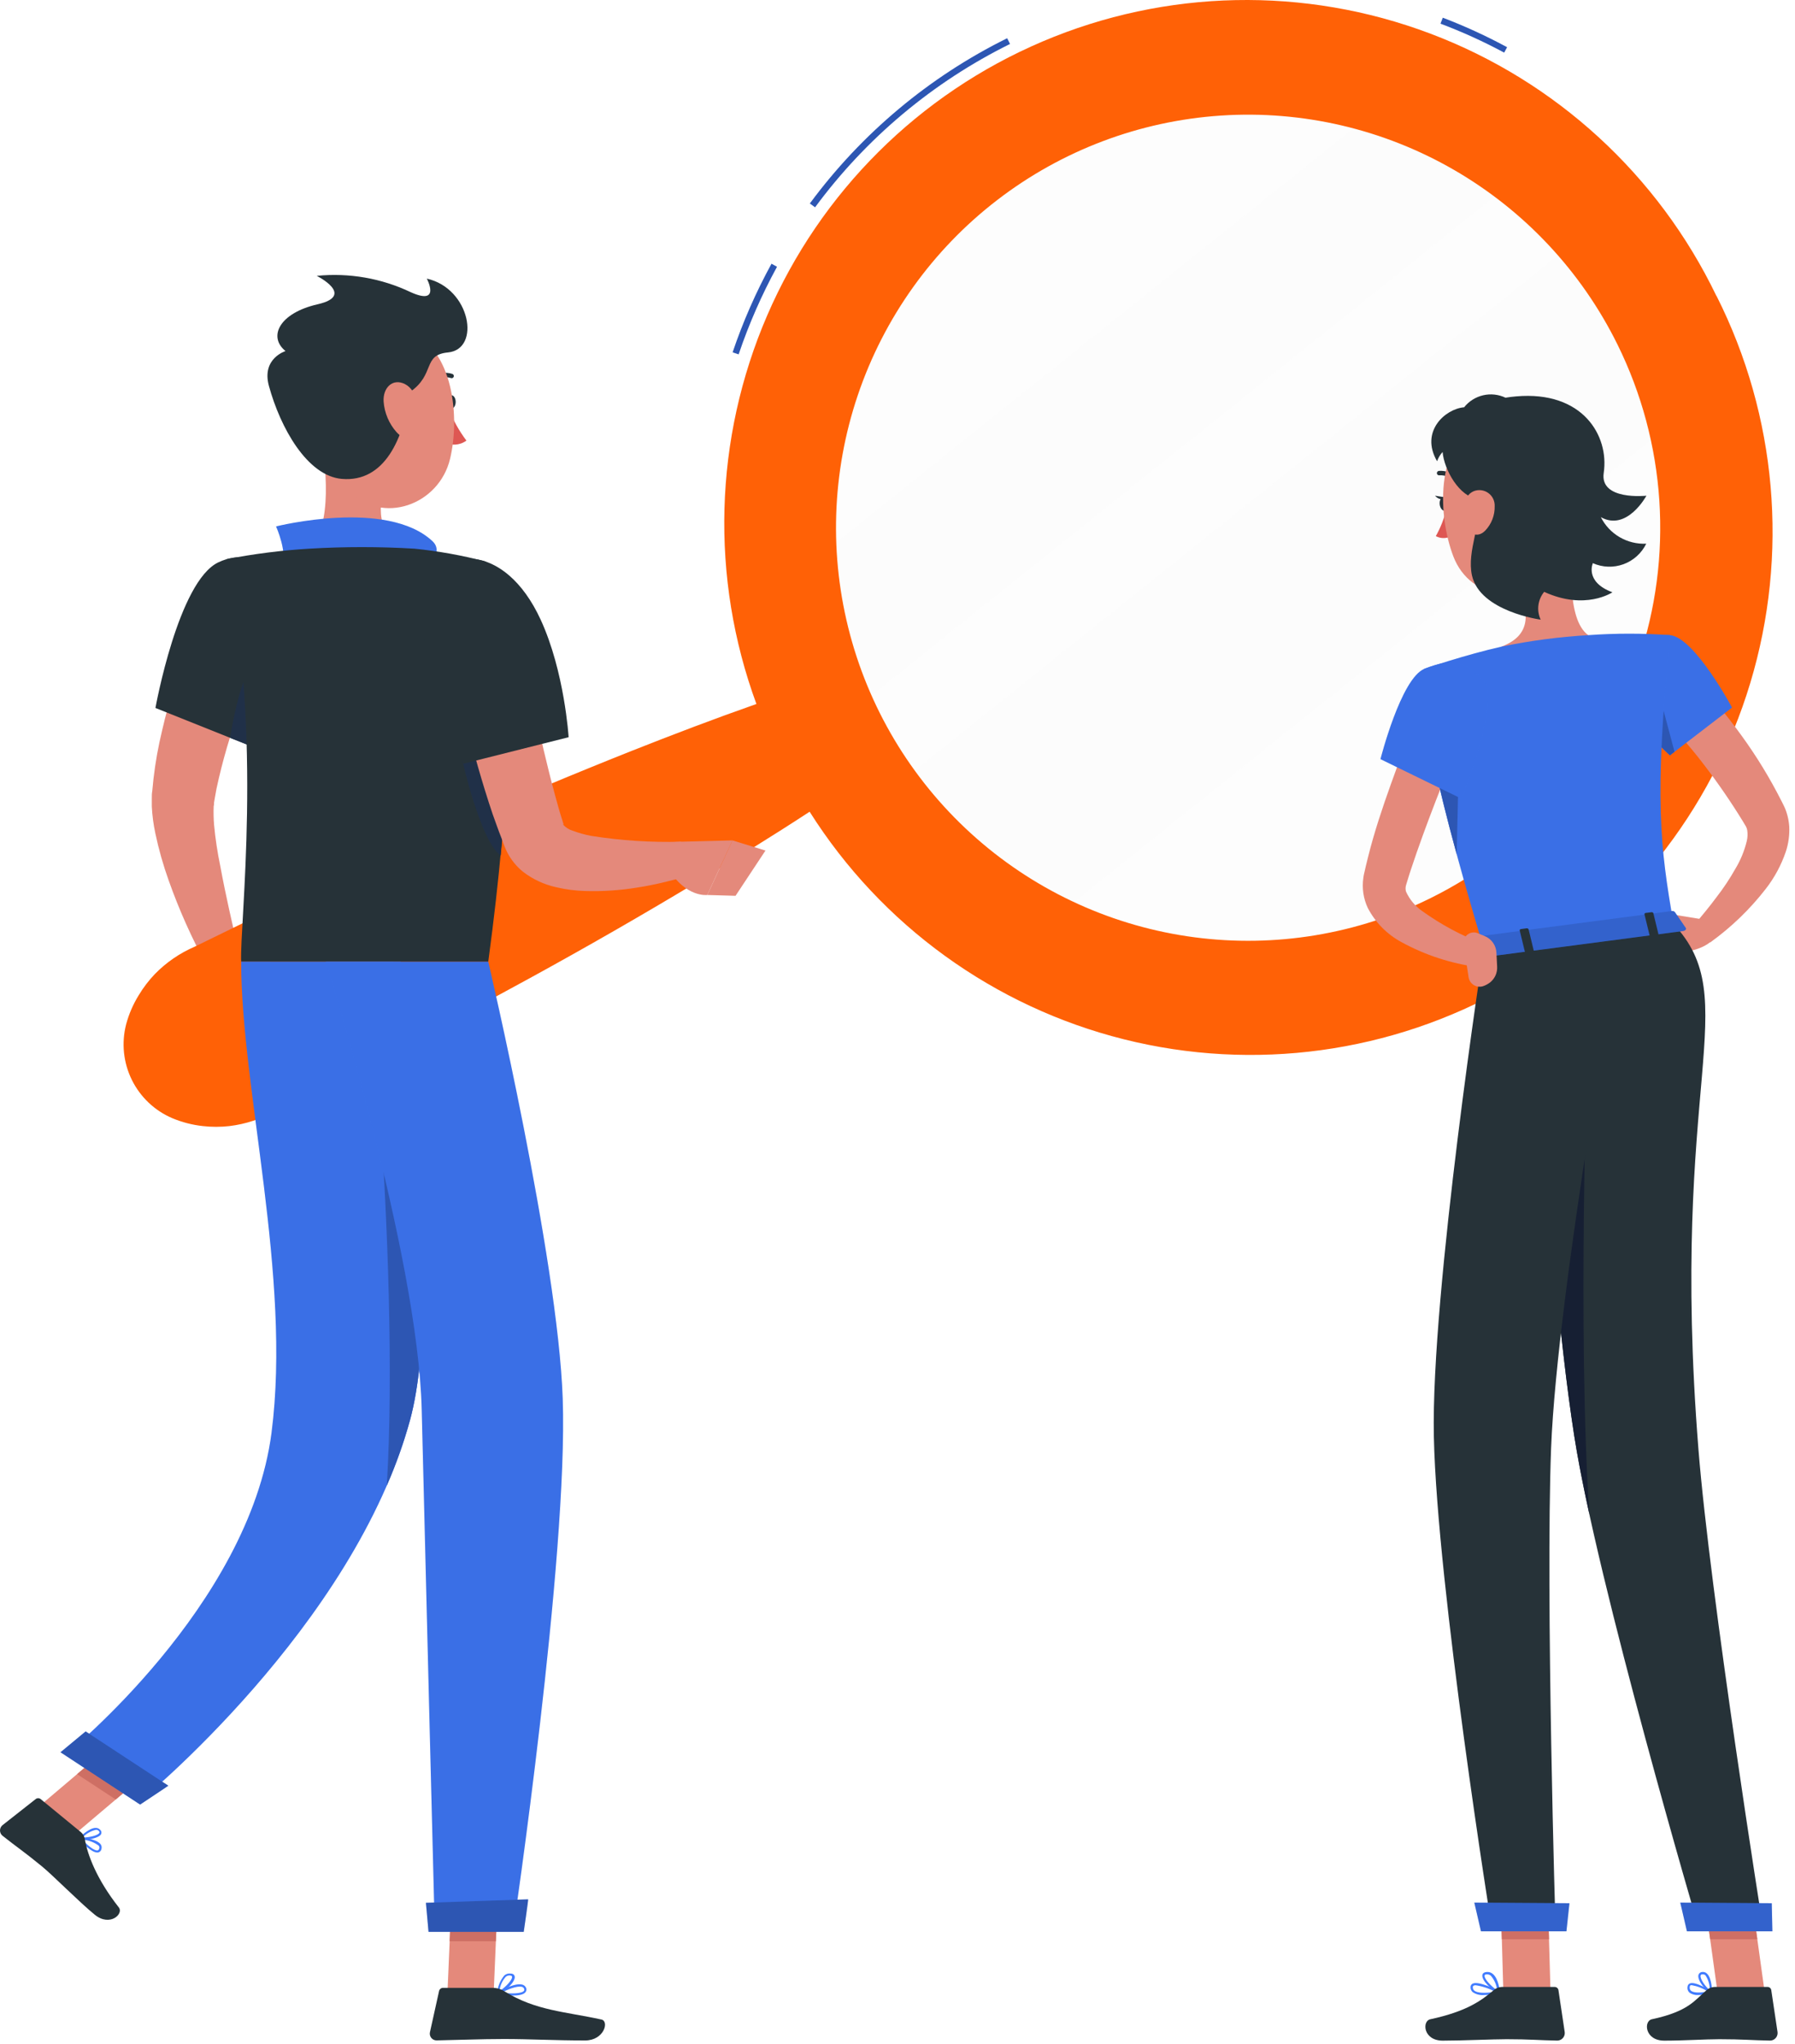 <svg width="209" height="238" viewBox="0 0 209 238" fill="none" xmlns="http://www.w3.org/2000/svg">
<path d="M31.793 73.013C31.148 74.481 30.438 76.066 29.815 77.615C29.193 79.164 28.549 80.756 27.985 82.342C26.828 85.433 25.9 88.605 25.209 91.832L24.997 93.007L24.924 93.447C24.924 93.572 24.924 93.734 24.88 93.88C24.852 94.595 24.867 95.311 24.924 96.024C25.063 97.572 25.312 99.231 25.656 100.89C26.271 104.215 27.055 107.643 27.853 111.019L24.096 112.487C22.345 109.287 20.854 105.952 19.637 102.512C18.996 100.722 18.477 98.89 18.085 97.029C17.865 95.999 17.728 94.954 17.675 93.902V93.014C17.675 92.698 17.675 92.346 17.726 92.141L17.872 90.673C18.091 88.782 18.426 86.907 18.876 85.058C19.286 83.223 19.813 81.439 20.34 79.677C20.867 77.916 21.526 76.183 22.222 74.481C22.566 73.629 22.954 72.785 23.291 71.941C23.628 71.097 24.023 70.29 24.492 69.387L31.793 73.013Z" fill="#E4897B"/>
<path d="M27.655 110.028L30.511 112.825L24.279 115.761C24.279 115.761 22.771 113.111 23.818 110.718L27.655 110.028Z" fill="#E4897B"/>
<path d="M32.818 116.987L27.553 119.145L24.287 115.731L30.511 112.825L32.818 116.987Z" fill="#E4897B"/>
<path opacity="0.4" d="M139.47 113.977C129.109 112.811 119.326 108.592 111.357 101.853C103.388 95.115 97.591 86.159 94.699 76.119C91.807 66.078 91.95 55.403 95.11 45.444C98.269 35.485 104.303 26.688 112.45 20.166C120.596 13.644 130.488 9.689 140.876 8.802C151.264 7.915 161.682 10.135 170.812 15.181C179.941 20.228 187.373 27.874 192.168 37.154C196.963 46.434 198.905 56.931 197.75 67.317C196.982 74.217 194.865 80.899 191.52 86.979C188.175 93.059 183.668 98.419 178.256 102.752C172.843 107.086 166.632 110.307 159.977 112.233C153.322 114.159 146.354 114.752 139.47 113.977Z" fill="#FAFAFA"/>
<path opacity="0.4" d="M177.825 19.82L97.644 84.037C97.307 83.303 96.977 82.569 96.67 81.835C94.66 77.043 93.374 71.976 92.855 66.803L162.111 11.335C167.797 13.236 173.113 16.106 177.825 19.82Z" fill="#FAFAFA"/>
<path opacity="0.4" d="M196.329 47.954L120.944 108.325C113.782 104.583 107.576 99.239 102.806 92.706L185.118 26.778C190.424 32.883 194.26 40.128 196.329 47.954Z" fill="#FAFAFA"/>
<path d="M86.001 41.26L85.305 41.025C86.51 37.461 88.024 34.011 89.831 30.712L90.468 31.065C88.685 34.326 87.191 37.737 86.001 41.26ZM94.891 24.128L94.297 23.695C100.315 15.539 108.191 8.943 117.268 4.457L117.598 5.118C108.623 9.557 100.838 16.083 94.891 24.15V24.128ZM175.138 6.123C172.745 4.837 170.269 3.711 167.727 2.754L167.991 2.064C170.558 3.044 173.058 4.191 175.475 5.499L175.138 6.123Z" fill="#407BFF"/>
<path opacity="0.3" d="M86.001 41.26L85.305 41.025C86.51 37.461 88.024 34.011 89.831 30.712L90.468 31.065C88.685 34.326 87.191 37.737 86.001 41.26ZM94.891 24.128L94.297 23.695C100.315 15.539 108.191 8.943 117.268 4.457L117.598 5.118C108.623 9.557 100.838 16.083 94.891 24.15V24.128ZM175.138 6.123C172.745 4.837 170.269 3.711 167.727 2.754L167.991 2.064C170.558 3.044 173.058 4.191 175.475 5.499L175.138 6.123Z" fill="black"/>
<path d="M199.851 34.463C193.071 20.367 181.139 9.427 166.529 3.91C151.919 -1.606 135.752 -1.275 121.379 4.834C107.006 10.944 95.529 22.363 89.329 36.725C83.128 51.087 82.678 67.29 88.073 81.975C83.182 83.692 78.349 85.535 73.545 87.436C66.618 90.191 59.755 93.068 52.955 96.068C46.159 99.084 39.393 102.16 32.693 105.375C29.332 106.953 26.015 108.619 22.669 110.234C20.928 110.984 19.351 112.068 18.026 113.427C17.309 114.179 16.678 115.008 16.144 115.9C15.493 116.955 14.999 118.1 14.68 119.299C14.129 121.459 14.367 123.745 15.351 125.744C16.336 127.743 18.002 129.323 20.047 130.199C21.183 130.676 22.382 130.988 23.606 131.123C24.64 131.241 25.684 131.241 26.718 131.123C28.597 130.895 30.413 130.299 32.063 129.369C35.38 127.688 38.72 126.066 42.015 124.341C48.605 120.972 55.195 117.456 61.705 113.889C68.215 110.322 74.732 106.586 81.088 102.754C85.481 100.09 89.918 97.367 94.268 94.519C102.62 107.736 115.725 117.225 130.867 121.02C146.009 124.816 162.027 122.626 175.603 114.906C189.178 107.185 199.27 94.525 203.787 79.549C208.304 64.573 206.9 48.43 199.866 34.463H199.851ZM166.563 104.582C158.053 108.792 148.489 110.379 139.08 109.141C129.671 107.903 120.839 103.896 113.702 97.627C106.564 91.358 101.441 83.108 98.981 73.921C96.52 64.734 96.833 55.021 99.879 46.012C102.925 37.003 108.568 29.101 116.094 23.307C123.62 17.512 132.691 14.084 142.16 13.457C151.63 12.829 161.072 15.031 169.293 19.782C177.514 24.534 184.145 31.622 188.348 40.151C191.139 45.816 192.789 51.976 193.204 58.279C193.62 64.583 192.793 70.907 190.77 76.89C188.747 82.873 185.568 88.398 181.415 93.15C177.261 97.901 172.215 101.786 166.563 104.582Z" fill="#FF6106"/>
<path d="M52.032 46.801C52.032 47.235 52.259 47.587 52.544 47.587C52.83 47.587 53.057 47.235 53.057 46.801C53.057 46.368 52.83 46.016 52.544 46.016C52.259 46.016 52.032 46.398 52.032 46.801Z" fill="#263238"/>
<path d="M52.237 47.587C52.755 48.916 53.452 50.168 54.309 51.308C54.013 51.521 53.674 51.666 53.316 51.733C52.958 51.8 52.59 51.788 52.237 51.697V47.587Z" fill="#DE5753"/>
<path d="M50.516 44.387C50.475 44.387 50.435 44.377 50.398 44.36C50.361 44.342 50.329 44.316 50.304 44.284C50.266 44.228 50.25 44.159 50.261 44.092C50.272 44.025 50.308 43.965 50.362 43.924C50.685 43.679 51.062 43.516 51.461 43.448C51.86 43.38 52.269 43.41 52.654 43.535C52.689 43.545 52.721 43.561 52.749 43.584C52.777 43.607 52.799 43.635 52.816 43.667C52.832 43.699 52.841 43.734 52.843 43.77C52.845 43.806 52.839 43.842 52.826 43.875C52.813 43.909 52.794 43.939 52.768 43.965C52.743 43.99 52.712 44.01 52.679 44.023C52.645 44.036 52.61 44.041 52.574 44.04C52.538 44.038 52.503 44.029 52.471 44.012C52.165 43.918 51.841 43.899 51.527 43.957C51.212 44.014 50.916 44.147 50.663 44.343C50.619 44.371 50.568 44.387 50.516 44.387Z" fill="#263238"/>
<path d="M37.24 50.068C37.973 54.009 38.778 61.239 36.025 63.874C36.025 63.874 37.101 67.875 44.416 67.875C52.471 67.875 48.254 63.874 48.254 63.874C43.86 62.817 43.984 59.558 44.746 56.49L37.24 50.068Z" fill="#E4897B"/>
<path d="M32.737 65.952C33.608 64.594 32.144 61.298 32.144 61.298C32.144 61.298 45.09 58.032 50.384 63.045C51.483 64.08 50.267 65.607 50.267 65.607L32.737 65.952Z" fill="#407BFF"/>
<path opacity="0.1" d="M32.737 65.952C33.608 64.594 32.144 61.298 32.144 61.298C32.144 61.298 45.09 58.032 50.384 63.045C51.483 64.08 50.267 65.607 50.267 65.607L32.737 65.952Z" fill="black"/>
<path d="M11.319 215.71C10.638 215.71 9.547 214.572 9.225 214.146C9.211 214.126 9.203 214.101 9.203 214.076C9.203 214.052 9.211 214.027 9.225 214.007C9.236 213.986 9.253 213.969 9.274 213.958C9.295 213.946 9.318 213.94 9.342 213.941C9.422 213.941 11.216 214.102 11.707 214.741C11.76 214.808 11.798 214.886 11.819 214.97C11.839 215.054 11.841 215.141 11.824 215.225C11.818 215.334 11.778 215.439 11.709 215.524C11.641 215.61 11.548 215.672 11.443 215.702L11.319 215.71ZM9.62 214.242C10.155 214.858 11.011 215.555 11.377 215.467C11.377 215.467 11.524 215.431 11.568 215.196C11.577 215.147 11.576 215.096 11.563 215.048C11.55 215 11.527 214.955 11.495 214.917C10.952 214.505 10.299 214.265 9.62 214.227V214.242Z" fill="#407BFF"/>
<path d="M9.7 214.227C9.569 214.24 9.437 214.24 9.305 214.227C9.282 214.225 9.26 214.217 9.242 214.202C9.223 214.188 9.21 214.168 9.203 214.146C9.192 214.126 9.187 214.103 9.187 214.08C9.187 214.057 9.192 214.035 9.203 214.014C9.254 213.97 10.33 212.847 11.143 212.847C11.24 212.845 11.337 212.863 11.427 212.901C11.516 212.939 11.597 212.996 11.663 213.067C11.736 213.128 11.786 213.213 11.804 213.306C11.823 213.399 11.809 213.496 11.765 213.581C11.553 213.992 10.433 214.227 9.7 214.227ZM9.605 213.97C10.338 213.97 11.399 213.742 11.575 213.419C11.575 213.419 11.626 213.324 11.509 213.207C11.466 213.16 11.414 213.124 11.356 213.1C11.298 213.075 11.235 213.064 11.172 213.067C10.572 213.205 10.027 213.52 9.605 213.97Z" fill="#407BFF"/>
<path d="M59.64 232.371C59.085 232.368 58.531 232.316 57.985 232.217C57.958 232.212 57.934 232.197 57.916 232.176C57.899 232.154 57.889 232.127 57.89 232.1C57.886 232.074 57.889 232.048 57.9 232.025C57.91 232.002 57.927 231.982 57.949 231.968C58.029 231.924 59.904 230.845 60.804 231.094C60.888 231.113 60.967 231.149 61.036 231.199C61.105 231.25 61.163 231.314 61.207 231.388C61.264 231.469 61.295 231.567 61.295 231.667C61.295 231.767 61.264 231.864 61.207 231.946C60.995 232.276 60.328 232.371 59.64 232.371ZM58.403 232.026C59.398 232.173 60.76 232.166 61.009 231.814C61.046 231.77 61.075 231.689 61.009 231.535C60.953 231.443 60.864 231.377 60.76 231.351C60.189 231.204 59.054 231.689 58.403 232.026Z" fill="#407BFF"/>
<path d="M58.014 232.225C57.99 232.232 57.965 232.232 57.941 232.225C57.921 232.212 57.905 232.193 57.896 232.17C57.887 232.148 57.885 232.123 57.89 232.1C57.939 231.336 58.232 230.608 58.725 230.023C58.824 229.936 58.941 229.873 59.068 229.836C59.194 229.799 59.327 229.79 59.457 229.81C59.808 229.81 59.911 230.023 59.933 230.162C60.028 230.771 58.747 231.938 58.095 232.232L58.014 232.225ZM59.325 230.023C59.164 230.021 59.008 230.079 58.886 230.184C58.472 230.648 58.215 231.231 58.153 231.85C58.812 231.447 59.691 230.536 59.618 230.169C59.618 230.169 59.618 230.045 59.369 230.023H59.325Z" fill="#407BFF"/>
<path d="M52.098 232.092H57.48L58.014 219.607H52.632L52.098 232.092Z" fill="#E4897B"/>
<path d="M4.172 210.66L8.668 213.61L18.597 205.206L14.094 202.248L4.172 210.66Z" fill="#E4897B"/>
<path d="M9.408 213.331L4.736 209.493C4.653 209.425 4.55 209.387 4.443 209.387C4.336 209.387 4.233 209.425 4.15 209.493L0.298 212.524C0.205 212.598 0.13 212.693 0.078 212.8C0.027 212.907 0 213.025 0 213.144C0 213.263 0.027 213.381 0.078 213.489C0.13 213.596 0.205 213.69 0.298 213.764C1.953 215.078 2.825 215.636 4.882 217.324C6.149 218.359 9.276 221.53 11.04 222.962C12.805 224.393 14.423 222.851 13.838 222.11C11.209 218.77 10.176 215.915 9.876 214.146C9.824 213.826 9.658 213.537 9.408 213.331Z" fill="#263238"/>
<path d="M57.443 231.469H51.585C51.478 231.469 51.375 231.505 51.291 231.572C51.207 231.639 51.148 231.731 51.124 231.836L50.062 236.629C50.035 236.745 50.035 236.865 50.062 236.982C50.089 237.098 50.142 237.206 50.217 237.299C50.291 237.392 50.386 237.466 50.494 237.516C50.602 237.567 50.719 237.592 50.838 237.59C52.955 237.553 56.015 237.429 58.681 237.429C61.793 237.429 64.487 237.597 68.134 237.597C70.331 237.597 70.96 235.359 70.031 235.161C65.828 234.236 62.386 234.14 58.754 231.887C58.364 231.628 57.91 231.483 57.443 231.469Z" fill="#263238"/>
<path d="M25.422 65.482C20.757 67.684 18.099 82.437 18.099 82.437L29.5 86.995C31.169 82.911 32.518 78.702 33.535 74.407C35.102 67.61 30.196 63.206 25.422 65.482Z" fill="#263238"/>
<path d="M31.47 73.798C28.651 76.661 27.362 82.268 26.799 85.916L29.53 87.01C31.151 83.041 32.473 78.956 33.484 74.789C33.242 73.233 32.642 72.609 31.47 73.798Z" fill="#203048"/>
<path d="M56.528 65.379C56.528 65.379 62.254 71.868 56.85 111.988H28.08C27.882 107.584 30.657 85.968 26.396 65.108C29.575 64.49 32.792 64.082 36.025 63.889C40.097 63.647 44.181 63.647 48.253 63.889C51.046 64.171 53.812 64.669 56.528 65.379Z" fill="#263238"/>
<path d="M59.157 80.954L54.309 72.58C53.373 76.487 52.991 80.507 53.174 84.522C53.306 87.399 55.935 98.057 58.3 99.613C58.928 93.414 59.214 87.185 59.157 80.954Z" fill="#203048"/>
<path d="M59.83 71.112C60.562 74.679 61.295 78.334 62.078 81.916C62.862 85.498 63.675 89.095 64.619 92.566C64.861 93.425 65.088 94.306 65.352 95.128L65.549 95.759L65.644 96.075V96.038C65.593 95.972 65.534 95.965 65.579 96.038C65.879 96.368 66.264 96.609 66.692 96.736C67.384 96.994 68.097 97.193 68.822 97.33C72.284 97.88 75.79 98.109 79.293 98.013L79.989 102.006C79.008 102.321 78.093 102.549 77.126 102.776C76.159 103.004 75.208 103.195 74.234 103.342C72.219 103.678 70.176 103.815 68.134 103.753C66.999 103.722 65.87 103.574 64.766 103.312C63.361 103.004 62.041 102.39 60.899 101.514C60.154 100.91 59.538 100.161 59.091 99.312C58.974 99.092 58.871 98.842 58.776 98.629L58.644 98.284L58.373 97.55C58 96.618 57.692 95.701 57.355 94.783C56.118 91.113 55.085 87.406 54.177 83.707C53.269 80.008 52.486 76.316 51.834 72.521L59.83 71.112Z" fill="#E4897B"/>
<path d="M49.344 69.313C47.829 74.238 53.972 88.926 53.972 88.926L66.208 85.843C66.208 85.843 65.74 78.209 62.95 72.154C58.747 63.023 51.16 63.405 49.344 69.313Z" fill="#263238"/>
<path d="M79.191 98.013L85.283 97.859L82.354 104.215C82.354 104.215 79.872 104.545 77.836 101.191L75.691 98.622L78.159 98.13C78.498 98.058 78.844 98.019 79.191 98.013Z" fill="#E4897B"/>
<path d="M89.128 99.04L85.642 104.31L82.354 104.215L85.283 97.859L89.128 99.04Z" fill="#E4897B"/>
<path d="M58.014 219.607L57.736 226.044H52.354L52.632 219.607H58.014Z" fill="#CE6F64"/>
<path d="M14.094 202.248L18.597 205.206L13.472 209.537L8.975 206.586L14.094 202.248Z" fill="#CE6F64"/>
<path d="M37.577 45.869C37.899 51.206 37.819 54.354 40.506 57.092C44.548 61.225 51.131 58.78 52.405 53.422C53.555 48.622 52.837 40.695 47.624 38.566C46.473 38.101 45.224 37.936 43.992 38.087C42.761 38.238 41.588 38.7 40.584 39.431C39.58 40.161 38.777 41.134 38.251 42.261C37.725 43.387 37.493 44.629 37.577 45.869Z" fill="#E4897B"/>
<path d="M31.309 44.93C32.635 49.796 35.754 55.404 39.789 55.764C44.797 56.204 47.06 51.015 47.719 45.657C50.721 43.594 49.147 41.326 52.156 41.04C56.023 40.673 54.785 33.582 49.696 32.444C49.696 32.444 51.402 35.637 47.821 34.023C44.416 32.4 40.633 31.743 36.882 32.121C36.882 32.121 41.451 34.412 36.984 35.432C32.517 36.452 31.185 39.212 33.242 40.878C33.242 40.886 30.438 41.73 31.309 44.93Z" fill="#263238"/>
<path d="M44.666 46.758C44.764 48.084 45.297 49.341 46.181 50.332C47.353 51.631 48.576 50.824 48.781 49.246C48.971 47.829 48.583 45.444 47.148 44.724C45.713 44.005 44.57 45.157 44.666 46.758Z" fill="#E4897B"/>
<path d="M46.642 111.988C46.642 111.988 51.885 150.046 47.755 165.298C41.209 189.447 16.181 209.83 16.181 209.83L7.694 204.252C7.694 204.252 29.01 187.04 31.617 166.818C33.96 148.666 28.08 126.712 28.08 111.981L46.642 111.988Z" fill="#407BFF"/>
<path opacity="0.1" d="M46.642 111.988C46.642 111.988 51.885 150.046 47.755 165.298C41.209 189.447 16.181 209.83 16.181 209.83L7.694 204.252C7.694 204.252 29.01 187.04 31.617 166.818C33.96 148.666 28.08 126.712 28.08 111.981L46.642 111.988Z" fill="black"/>
<path d="M48.81 133.744C47.414 132.141 45.878 130.667 44.219 129.34C45.112 141.693 45.844 159.992 45.032 172.991C46.124 170.499 47.035 167.93 47.755 165.306C49.769 157.856 49.557 144.989 48.81 133.744Z" fill="#407BFF"/>
<path opacity="0.3" d="M48.81 133.744C47.414 132.141 45.878 130.667 44.219 129.34C45.112 141.693 45.844 159.992 45.032 172.991C46.124 170.499 47.035 167.93 47.755 165.306C49.769 157.856 49.557 144.989 48.81 133.744Z" fill="black"/>
<path d="M19.601 207.929C19.637 207.929 16.313 210.131 16.313 210.131L7.042 204.039L9.971 201.609L19.601 207.929Z" fill="#407BFF"/>
<path opacity="0.3" d="M19.601 207.929C19.637 207.929 16.313 210.131 16.313 210.131L7.042 204.039L9.971 201.609L19.601 207.929Z" fill="black"/>
<path d="M56.85 111.988C56.85 111.988 64.949 146.413 65.52 162.862C66.164 181.3 59.742 224.797 59.742 224.797H50.626C50.626 224.797 49.506 180.962 49.103 164.168C48.656 145.855 37.936 111.988 37.936 111.988H56.85Z" fill="#407BFF"/>
<path opacity="0.1" d="M56.85 111.988C56.85 111.988 64.949 146.413 65.52 162.862C66.164 181.3 59.742 224.797 59.742 224.797H50.626C50.626 224.797 49.506 180.962 49.103 164.168C48.656 145.855 37.936 111.988 37.936 111.988H56.85Z" fill="black"/>
<path d="M61.493 221.163C61.536 221.163 60.98 224.951 60.98 224.951H49.894L49.593 221.567L61.493 221.163Z" fill="#407BFF"/>
<path opacity="0.3" d="M61.493 221.163C61.536 221.163 60.98 224.951 60.98 224.951H49.894L49.593 221.567L61.493 221.163Z" fill="black"/>
<path d="M197.018 78.907C197.64 79.494 198.131 79.993 198.643 80.551C199.156 81.109 199.639 81.652 200.108 82.217C201.06 83.34 201.953 84.522 202.817 85.711C204.543 88.096 206.078 90.614 207.408 93.242L207.679 93.778C207.811 94.037 207.922 94.307 208.009 94.585C208.185 95.122 208.294 95.679 208.331 96.244C208.378 97.239 208.242 98.234 207.928 99.18C207.393 100.75 206.599 102.219 205.578 103.525C203.738 105.894 201.567 107.985 199.134 109.735L197.31 107.635C198.167 106.63 199.061 105.551 199.859 104.472C200.671 103.426 201.405 102.322 202.055 101.169C202.663 100.162 203.112 99.068 203.388 97.925C203.483 97.516 203.5 97.092 203.439 96.677C203.413 96.537 203.369 96.401 203.308 96.273C203.28 96.217 203.248 96.163 203.212 96.112L202.978 95.715C201.566 93.407 200.033 91.175 198.387 89.028C197.574 87.95 196.703 86.915 195.824 85.894C195.392 85.381 194.945 84.881 194.499 84.382C194.052 83.883 193.569 83.384 193.181 82.995L197.018 78.907Z" fill="#E4897B"/>
<path d="M198.013 107.019L192.543 106.123L195.407 110.924C195.407 110.924 198.929 110.799 199.932 108.722L198.013 107.019Z" fill="#E4897B"/>
<path d="M188.501 108.34L191.108 112.238L195.407 110.924L192.544 106.123L188.501 108.34Z" fill="#E4897B"/>
<path d="M197.75 232.305C197.378 232.337 197.007 232.236 196.703 232.019C196.611 231.932 196.543 231.823 196.506 231.702C196.469 231.581 196.463 231.453 196.49 231.329C196.496 231.25 196.522 231.174 196.567 231.11C196.613 231.045 196.675 230.994 196.747 230.962C197.384 230.676 199.053 231.747 199.244 231.872C199.265 231.886 199.282 231.906 199.291 231.93C199.301 231.954 199.302 231.98 199.295 232.004C199.292 232.029 199.281 232.053 199.264 232.072C199.247 232.09 199.224 232.103 199.2 232.107C198.725 232.228 198.239 232.294 197.75 232.305ZM197.018 231.168C196.964 231.159 196.91 231.159 196.856 231.168C196.824 231.183 196.797 231.206 196.778 231.236C196.758 231.266 196.747 231.301 196.747 231.336C196.727 231.418 196.729 231.504 196.752 231.585C196.775 231.666 196.819 231.74 196.878 231.799C197.157 232.048 197.874 232.085 198.834 231.894C198.284 231.53 197.666 231.283 197.018 231.168Z" fill="#407BFF"/>
<path d="M199.214 232.1H199.148C198.629 231.799 197.625 230.632 197.75 229.993C197.774 229.893 197.829 229.802 197.908 229.736C197.988 229.67 198.086 229.631 198.189 229.626C198.288 229.612 198.389 229.62 198.484 229.651C198.579 229.681 198.666 229.733 198.738 229.802C199.339 230.331 199.346 231.916 199.346 232.004C199.345 232.027 199.338 232.048 199.327 232.067C199.315 232.087 199.299 232.103 199.28 232.114L199.214 232.1ZM198.277 229.898H198.219C198.057 229.898 198.021 229.986 198.006 230.052C197.933 230.426 198.555 231.322 199.075 231.74C199.088 231.124 198.912 230.52 198.57 230.008C198.526 229.967 198.474 229.936 198.417 229.917C198.36 229.898 198.3 229.891 198.24 229.898H198.277Z" fill="#407BFF"/>
<path d="M172.795 232.305C172.327 232.35 171.859 232.231 171.469 231.968C171.381 231.89 171.314 231.791 171.272 231.682C171.23 231.572 171.214 231.453 171.228 231.336C171.232 231.265 171.255 231.196 171.293 231.136C171.332 231.075 171.385 231.026 171.447 230.991C172.128 230.61 174.31 231.725 174.559 231.865C174.582 231.88 174.6 231.901 174.612 231.925C174.624 231.95 174.628 231.977 174.625 232.004C174.621 232.03 174.609 232.054 174.59 232.072C174.572 232.091 174.548 232.103 174.523 232.107C173.954 232.228 173.376 232.295 172.795 232.305ZM171.821 231.168C171.737 231.162 171.653 231.18 171.579 231.219C171.553 231.232 171.531 231.251 171.515 231.276C171.499 231.301 171.491 231.329 171.491 231.358C171.48 231.435 171.488 231.513 171.513 231.586C171.539 231.659 171.581 231.724 171.638 231.777C171.975 232.078 172.875 232.129 174.091 231.924C173.382 231.545 172.615 231.29 171.821 231.168Z" fill="#407BFF"/>
<path d="M174.501 232.1H174.442C173.791 231.806 172.494 230.632 172.597 229.993C172.597 229.846 172.729 229.663 173.088 229.626C173.219 229.612 173.351 229.625 173.477 229.664C173.603 229.703 173.72 229.768 173.82 229.854C174.508 230.426 174.64 231.909 174.64 231.975C174.643 231.997 174.64 232.02 174.63 232.041C174.621 232.062 174.607 232.079 174.589 232.092C174.561 232.104 174.53 232.107 174.501 232.1ZM173.19 229.898H173.11C172.875 229.898 172.861 230.015 172.853 230.045C172.795 230.419 173.673 231.351 174.318 231.755C174.254 231.127 173.998 230.535 173.585 230.059C173.474 229.964 173.336 229.908 173.19 229.898Z" fill="#407BFF"/>
<path d="M183.156 62.032C182.944 65.35 182.372 72.088 184.913 73.952C184.913 73.952 184.452 77.351 178.455 78.143C171.865 79.002 174.874 75.273 174.874 75.273C178.367 73.938 177.92 71.273 176.968 68.836L183.156 62.032Z" fill="#E4897B"/>
<path d="M169.514 56.167C169.478 56.167 169.442 56.16 169.409 56.144C169.376 56.129 169.347 56.107 169.324 56.079C169.114 55.83 168.85 55.634 168.551 55.507C168.252 55.379 167.927 55.324 167.603 55.345C167.569 55.352 167.534 55.351 167.5 55.343C167.466 55.335 167.434 55.321 167.406 55.3C167.378 55.279 167.354 55.253 167.336 55.223C167.319 55.193 167.307 55.16 167.303 55.125C167.294 55.056 167.314 54.986 167.356 54.932C167.399 54.877 167.461 54.841 167.53 54.831C167.943 54.797 168.359 54.862 168.742 55.023C169.124 55.184 169.462 55.436 169.727 55.756C169.758 55.795 169.779 55.841 169.785 55.89C169.792 55.94 169.784 55.99 169.763 56.035C169.743 56.08 169.71 56.119 169.668 56.146C169.627 56.173 169.578 56.188 169.529 56.189L169.514 56.167Z" fill="#263238"/>
<path d="M168.372 59.419C168.112 60.472 167.711 61.484 167.178 62.428C167.423 62.56 167.693 62.636 167.97 62.652C168.248 62.667 168.525 62.621 168.782 62.517L168.372 59.419Z" fill="#DE5753"/>
<path d="M168.665 58.612C168.723 59.052 168.54 59.434 168.255 59.478C167.969 59.522 167.684 59.184 167.632 58.744C167.581 58.303 167.757 57.922 168.042 57.885C168.328 57.848 168.613 58.142 168.665 58.612Z" fill="#263238"/>
<path d="M168.174 57.892L167.083 57.723C167.083 57.723 167.728 58.48 168.174 57.892Z" fill="#263238"/>
<path d="M180.535 231.982H175.043L174.677 219.247H180.168L180.535 231.982Z" fill="#E4897B"/>
<path d="M205.468 231.982H199.976L198.211 219.247H203.703L205.468 231.982Z" fill="#E4897B"/>
<path d="M199.639 231.366H205.805C205.91 231.365 206.012 231.402 206.091 231.471C206.171 231.54 206.222 231.636 206.237 231.74L206.969 236.636C206.982 236.759 206.97 236.884 206.931 237.002C206.893 237.12 206.831 237.229 206.748 237.321C206.665 237.414 206.563 237.487 206.45 237.537C206.337 237.587 206.214 237.613 206.09 237.612C203.945 237.575 202.905 237.451 200.196 237.451C198.526 237.451 196.088 237.619 193.788 237.619C191.489 237.619 191.365 235.337 192.324 235.131C196.622 234.206 197.303 232.929 198.746 231.703C198.997 231.494 199.312 231.375 199.639 231.366Z" fill="#263238"/>
<path d="M174.86 231.366H181.018C181.124 231.365 181.227 231.402 181.307 231.471C181.388 231.539 181.441 231.635 181.457 231.74L182.189 236.636C182.203 236.759 182.19 236.884 182.152 237.002C182.114 237.121 182.051 237.229 181.968 237.321C181.885 237.414 181.784 237.487 181.671 237.537C181.557 237.587 181.435 237.613 181.311 237.612C179.165 237.575 178.125 237.451 175.416 237.451C173.747 237.451 170.29 237.619 167.991 237.619C165.692 237.619 165.567 235.337 166.527 235.131C170.825 234.206 172.516 232.929 173.966 231.703C174.218 231.494 174.533 231.375 174.86 231.366Z" fill="#263238"/>
<path d="M174.677 219.247L174.867 225.817H180.359L180.168 219.247H174.677Z" fill="#CE6F64"/>
<path d="M203.703 219.247H198.211L199.126 225.817H204.611L203.703 219.247Z" fill="#CE6F64"/>
<path d="M183.229 55.162C183.603 60.608 183.874 62.906 181.516 66.04C177.964 70.745 171.213 70.018 169.221 64.792C167.427 60.087 167.12 51.976 172.114 49.128C173.212 48.497 174.454 48.158 175.72 48.143C176.986 48.127 178.235 48.437 179.348 49.041C180.462 49.645 181.403 50.525 182.082 51.596C182.761 52.667 183.156 53.895 183.229 55.162Z" fill="#E4897B"/>
<path d="M186.393 60.219C189.439 61.922 191.701 57.723 191.701 57.723C191.701 57.723 186.239 58.318 186.729 55.059C187.374 50.736 184.284 45.48 176.536 46.156C176.104 46.192 175.694 46.244 175.292 46.31C174.481 45.924 173.563 45.825 172.689 46.027C171.814 46.23 171.034 46.722 170.473 47.425C168.277 47.609 165.311 50.237 167.325 53.709C167.466 53.309 167.685 52.943 167.969 52.63C168.137 54.663 169.91 57.892 172.121 58.105C172.597 60.887 170.752 64.109 171.389 67.016C172.333 71.207 179.385 72.154 179.385 72.154C179.142 71.63 179.051 71.049 179.124 70.476C179.196 69.903 179.429 69.363 179.795 68.917C184.584 71.119 187.74 68.968 187.74 68.968C184.474 67.75 185.463 65.577 185.463 65.577C186.59 66.079 187.868 66.123 189.027 65.7C190.187 65.277 191.137 64.42 191.679 63.309C190.595 63.361 189.518 63.096 188.58 62.548C187.642 62 186.882 61.191 186.393 60.219Z" fill="#263238"/>
<path d="M174.032 58.942C174.045 59.465 173.955 59.985 173.766 60.472C173.578 60.96 173.295 61.405 172.934 61.782C171.967 62.788 170.781 62.083 170.459 60.799C170.173 59.639 170.334 57.723 171.594 57.195C171.871 57.086 172.171 57.048 172.467 57.084C172.762 57.121 173.044 57.231 173.286 57.405C173.528 57.578 173.724 57.81 173.854 58.078C173.984 58.347 174.046 58.644 174.032 58.942Z" fill="#E4897B"/>
<path d="M178.594 109.683C178.594 109.683 179.985 145.914 183.295 167.185C185.961 184.375 197.801 224.54 197.801 224.54H205.285C205.285 224.54 199.112 185.748 197.757 168.756C194.33 125.751 203.227 116.517 194.828 107.562L178.594 109.683Z" fill="#263238"/>
<path d="M184.848 121.141C184.848 121.141 181.465 120.554 179.487 127.013C180.22 139.249 181.472 155.485 183.295 167.185C183.698 169.791 184.313 172.932 185.067 176.375C183.639 155.705 184.848 121.141 184.848 121.141Z" fill="#161F33"/>
<path d="M172.758 110.447C172.758 110.447 166.593 150.53 166.951 167.302C167.325 184.749 173.703 224.554 173.703 224.554H181.12C181.12 224.554 179.949 185.784 180.6 168.653C181.333 149.973 188.941 108.34 188.941 108.34L172.758 110.447Z" fill="#263238"/>
<path d="M206.368 224.892H196.417L195.641 221.545L206.295 221.618L206.368 224.892Z" fill="#407BFF"/>
<path opacity="0.2" d="M206.368 224.892H196.417L195.641 221.545L206.295 221.618L206.368 224.892Z" fill="black"/>
<path d="M194.455 73.96C197.318 74.238 201.667 82.393 201.667 82.393L194.44 87.95C194.44 87.95 188.458 82.687 189.168 79.729C189.907 76.653 191.709 73.703 194.455 73.96Z" fill="#407BFF"/>
<path opacity="0.1" d="M194.455 73.96C197.318 74.238 201.667 82.393 201.667 82.393L194.44 87.95C194.44 87.95 188.458 82.687 189.168 79.729C189.907 76.653 191.709 73.703 194.455 73.96Z" fill="black"/>
<path d="M192.294 77.468C191.565 77.271 190.809 77.187 190.054 77.219C189.669 78.021 189.372 78.863 189.168 79.729C188.435 82.665 194.44 87.95 194.44 87.95L194.974 87.538L192.294 77.468Z" fill="#407BFF"/>
<path opacity="0.3" d="M192.294 77.468C191.565 77.271 190.809 77.187 190.054 77.219C189.669 78.021 189.372 78.863 189.168 79.729C188.435 82.665 194.44 87.95 194.44 87.95L194.974 87.538L192.294 77.468Z" fill="black"/>
<path d="M170.305 85.3C168.218 90.592 166.021 95.972 164.271 101.279C164.154 101.617 164.059 101.94 163.956 102.27L163.707 103.085C163.639 103.325 163.639 103.579 163.707 103.819C164.121 104.736 164.777 105.523 165.604 106.094C167.793 107.669 170.179 108.949 172.699 109.903L172.04 112.605C168.939 112.195 165.941 111.214 163.195 109.713C161.505 108.808 160.129 107.41 159.248 105.705C158.742 104.615 158.567 103.4 158.743 102.211C158.759 102.066 158.784 101.921 158.816 101.778L158.889 101.47L159.014 100.912C159.102 100.538 159.189 100.178 159.285 99.811C160.017 96.875 160.954 94.086 161.943 91.319C162.931 88.551 163.964 85.821 165.128 83.098L170.305 85.3Z" fill="#E4897B"/>
<path d="M165.86 77.872C165.86 77.872 163.385 79.127 172.758 110.447L194.857 107.555C193.305 98.585 192.573 93.029 194.455 73.96C191.286 73.732 188.104 73.732 184.935 73.96C181.562 74.156 178.206 74.598 174.896 75.281C170.657 76.228 165.86 77.872 165.86 77.872Z" fill="#407BFF"/>
<path opacity="0.1" d="M165.86 77.872C165.86 77.872 163.385 79.127 172.758 110.447L194.857 107.555C193.305 98.585 192.573 93.029 194.455 73.96C191.286 73.732 188.104 73.732 184.935 73.96C181.562 74.156 178.206 74.598 174.896 75.281C170.657 76.228 165.86 77.872 165.86 77.872Z" fill="black"/>
<path d="M195.018 106.211L196.285 108.054C196.38 108.201 196.219 108.377 195.97 108.413L172.795 111.452C172.597 111.452 172.414 111.401 172.385 111.276L171.931 109.316C171.894 109.184 172.055 109.045 172.275 109.015L194.652 106.079C194.72 106.069 194.788 106.075 194.852 106.098C194.916 106.121 194.974 106.16 195.018 106.211Z" fill="#407BFF"/>
<path opacity="0.2" d="M195.018 106.211L196.285 108.054C196.38 108.201 196.219 108.377 195.97 108.413L172.795 111.452C172.597 111.452 172.414 111.401 172.385 111.276L171.931 109.316C171.894 109.184 172.055 109.045 172.275 109.015L194.652 106.079C194.72 106.069 194.788 106.075 194.852 106.098C194.916 106.121 194.974 106.16 195.018 106.211Z" fill="black"/>
<path d="M192.338 109.111L192.939 109.03C193.056 109.03 193.137 108.942 193.122 108.869L192.507 106.329C192.484 106.286 192.446 106.252 192.401 106.233C192.355 106.214 192.305 106.212 192.258 106.226L191.657 106.3C191.533 106.3 191.452 106.388 191.474 106.468L192.09 109.001C192.104 109.081 192.221 109.125 192.338 109.111Z" fill="#263238"/>
<path d="M177.811 110.99L178.411 110.909C178.528 110.909 178.616 110.821 178.594 110.748L177.979 108.208C177.955 108.165 177.918 108.131 177.873 108.111C177.828 108.092 177.778 108.087 177.73 108.098L177.13 108.179C177.012 108.179 176.925 108.267 176.946 108.34L177.562 110.88C177.576 110.99 177.693 111.034 177.811 110.99Z" fill="#263238"/>
<path d="M166.893 88.5C167.5 91.333 168.357 94.923 169.609 99.466L169.88 87.95L166.893 88.5Z" fill="#407BFF"/>
<path opacity="0.3" d="M166.893 88.5C167.5 91.333 168.357 94.923 169.609 99.466L169.88 87.95L166.893 88.5Z" fill="black"/>
<path d="M165.86 77.872C163.114 78.98 160.734 88.397 160.734 88.397L170.181 93.007C170.181 93.007 174.742 81.49 172.699 79.244C170.656 76.998 169.024 76.602 165.86 77.872Z" fill="#407BFF"/>
<path opacity="0.1" d="M165.86 77.872C163.114 78.98 160.734 88.397 160.734 88.397L170.181 93.007C170.181 93.007 174.742 81.49 172.699 79.244C170.656 76.998 169.024 76.602 165.86 77.872Z" fill="black"/>
<path d="M182.387 224.892H172.436L171.66 221.545L182.739 221.618L182.387 224.892Z" fill="#407BFF"/>
<path opacity="0.2" d="M182.387 224.892H172.436L171.66 221.545L182.739 221.618L182.387 224.892Z" fill="black"/>
<path d="M172.853 108.993L172.055 108.663C171.859 108.583 171.645 108.556 171.435 108.586C171.226 108.616 171.027 108.7 170.861 108.832C170.694 108.963 170.565 109.136 170.487 109.333C170.409 109.53 170.384 109.745 170.415 109.955L170.993 113.779C171.021 113.97 171.091 114.153 171.198 114.314C171.305 114.475 171.446 114.611 171.611 114.71C171.777 114.81 171.962 114.872 172.154 114.891C172.346 114.91 172.54 114.886 172.721 114.821C173.012 114.716 173.284 114.564 173.527 114.374C173.792 114.153 174.001 113.874 174.139 113.558C174.276 113.242 174.337 112.898 174.318 112.553L174.237 110.968C174.223 110.539 174.085 110.124 173.839 109.774C173.593 109.423 173.251 109.152 172.853 108.993Z" fill="#E4897B"/>
</svg>
